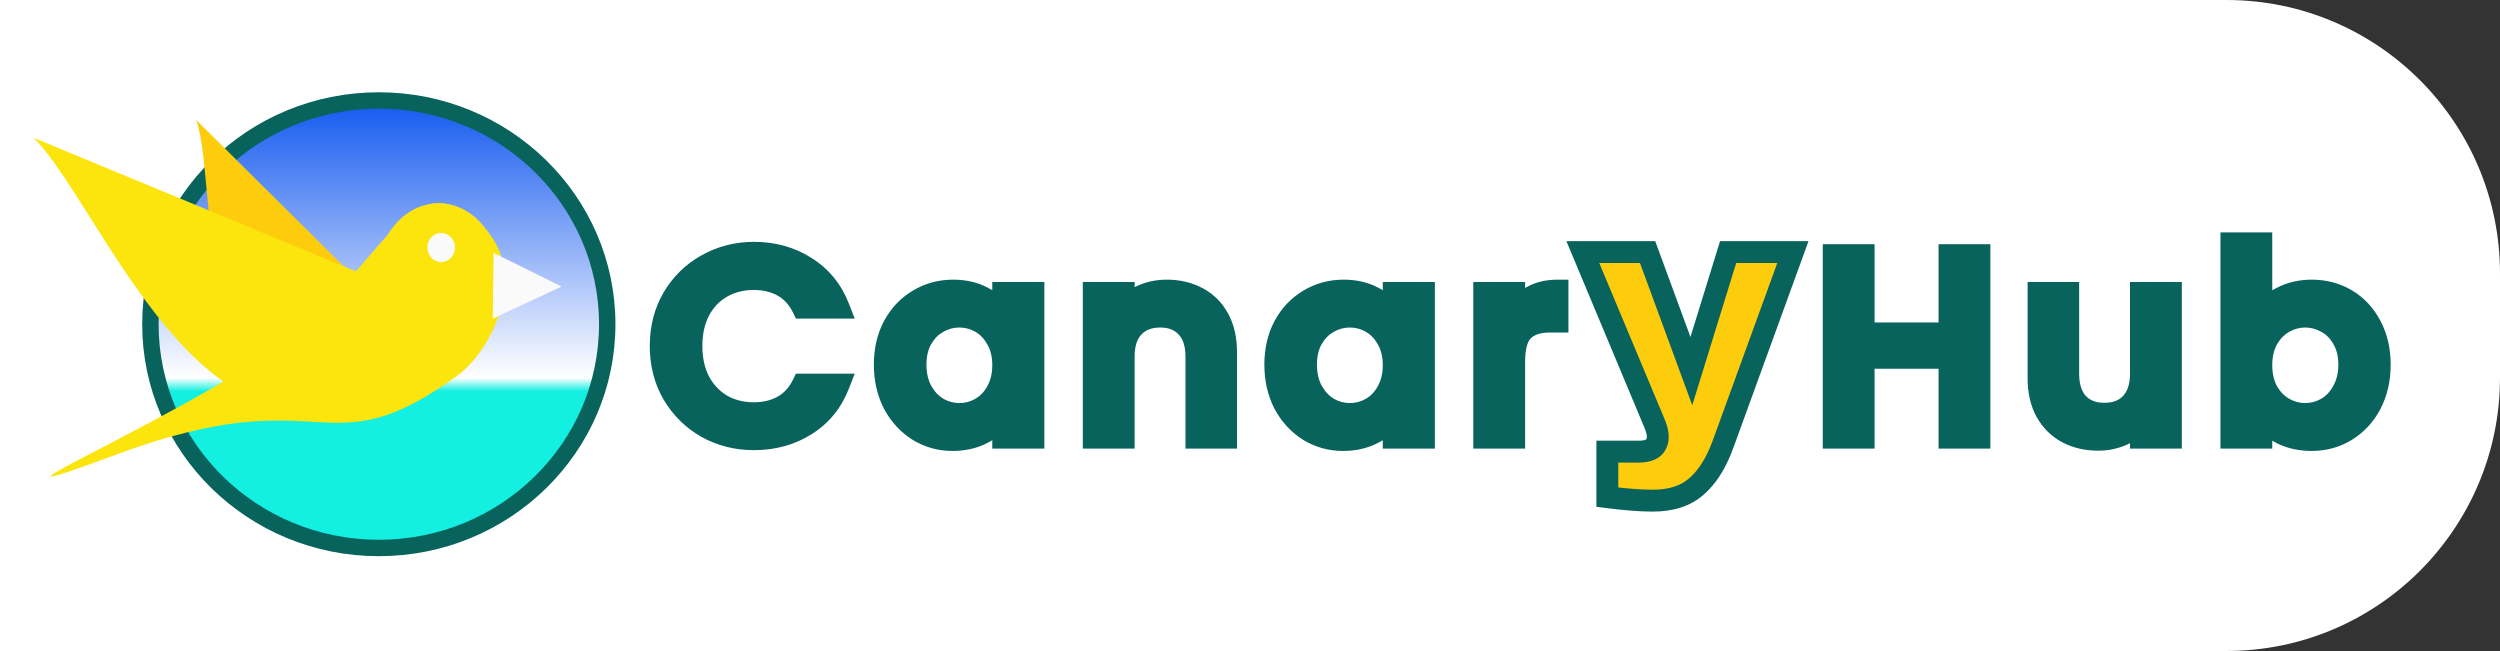 <svg width="457" height="119" viewBox="0 0 457 119" fill="none" xmlns="http://www.w3.org/2000/svg">
<rect x="0" y="0" width="457" height="119" fill="#333333" stroke="none"/>
<path d="M0 0H407C434.614 0 457 22.386 457 50V69C457 96.614 434.614 119 407 119H0V0Z" fill="white"/>
<mask id="path-2-outside-1_968_7169" maskUnits="userSpaceOnUse" x="118" y="42" width="320" height="52" fill="black">
<rect fill="white" x="118" y="42" width="320" height="52"/>
<path d="M120.776 63.248C120.776 59.984 121.528 57.056 123.032 54.464C124.568 51.872 126.632 49.856 129.224 48.416C131.848 46.944 134.712 46.208 137.816 46.208C141.368 46.208 144.52 47.088 147.272 48.848C150.056 50.576 152.072 53.04 153.32 56.24H146.744C145.88 54.48 144.68 53.168 143.144 52.304C141.608 51.44 139.832 51.008 137.816 51.008C135.608 51.008 133.64 51.504 131.912 52.496C130.184 53.488 128.824 54.912 127.832 56.768C126.872 58.624 126.392 60.784 126.392 63.248C126.392 65.712 126.872 67.872 127.832 69.728C128.824 71.584 130.184 73.024 131.912 74.048C133.64 75.04 135.608 75.536 137.816 75.536C139.832 75.536 141.608 75.104 143.144 74.24C144.68 73.376 145.88 72.064 146.744 70.304H153.32C152.072 73.504 150.056 75.968 147.272 77.696C144.52 79.424 141.368 80.288 137.816 80.288C134.68 80.288 131.816 79.568 129.224 78.128C126.632 76.656 124.568 74.624 123.032 72.032C121.528 69.44 120.776 66.512 120.776 63.248ZM161.741 66.656C161.741 64 162.285 61.648 163.373 59.6C164.493 57.552 165.997 55.968 167.885 54.848C169.805 53.696 171.917 53.12 174.221 53.12C176.301 53.12 178.109 53.536 179.645 54.368C181.213 55.168 182.461 56.176 183.389 57.392V53.552H188.909V80H183.389V76.064C182.461 77.312 181.197 78.352 179.597 79.184C177.997 80.016 176.173 80.432 174.125 80.432C171.853 80.432 169.773 79.856 167.885 78.704C165.997 77.52 164.493 75.888 163.373 73.808C162.285 71.696 161.741 69.312 161.741 66.656ZM183.389 66.752C183.389 64.928 183.005 63.344 182.237 62C181.501 60.656 180.525 59.632 179.309 58.928C178.093 58.224 176.781 57.872 175.373 57.872C173.965 57.872 172.653 58.224 171.437 58.928C170.221 59.6 169.229 60.608 168.461 61.952C167.725 63.264 167.357 64.832 167.357 66.656C167.357 68.48 167.725 70.08 168.461 71.456C169.229 72.832 170.221 73.888 171.437 74.624C172.685 75.328 173.997 75.68 175.373 75.68C176.781 75.68 178.093 75.328 179.309 74.624C180.525 73.92 181.501 72.896 182.237 71.552C183.005 70.176 183.389 68.576 183.389 66.752ZM213.28 53.12C215.36 53.12 217.216 53.552 218.848 54.416C220.512 55.28 221.808 56.56 222.736 58.256C223.664 59.952 224.128 62 224.128 64.4V80H218.704V65.216C218.704 62.848 218.112 61.04 216.928 59.792C215.744 58.512 214.128 57.872 212.08 57.872C210.032 57.872 208.4 58.512 207.184 59.792C206 61.04 205.408 62.848 205.408 65.216V80H199.936V53.552H205.408V56.576C206.304 55.488 207.44 54.64 208.816 54.032C210.224 53.424 211.712 53.12 213.28 53.12ZM233.124 66.656C233.124 64 233.668 61.648 234.756 59.6C235.876 57.552 237.38 55.968 239.268 54.848C241.188 53.696 243.3 53.12 245.604 53.12C247.684 53.12 249.492 53.536 251.028 54.368C252.596 55.168 253.844 56.176 254.772 57.392V53.552H260.292V80H254.772V76.064C253.844 77.312 252.58 78.352 250.98 79.184C249.38 80.016 247.556 80.432 245.508 80.432C243.236 80.432 241.156 79.856 239.268 78.704C237.38 77.52 235.876 75.888 234.756 73.808C233.668 71.696 233.124 69.312 233.124 66.656ZM254.772 66.752C254.772 64.928 254.388 63.344 253.62 62C252.884 60.656 251.908 59.632 250.692 58.928C249.476 58.224 248.164 57.872 246.756 57.872C245.348 57.872 244.036 58.224 242.82 58.928C241.604 59.6 240.612 60.608 239.844 61.952C239.108 63.264 238.74 64.832 238.74 66.656C238.74 68.48 239.108 70.08 239.844 71.456C240.612 72.832 241.604 73.888 242.82 74.624C244.068 75.328 245.38 75.68 246.756 75.68C248.164 75.68 249.476 75.328 250.692 74.624C251.908 73.92 252.884 72.896 253.62 71.552C254.388 70.176 254.772 68.576 254.772 66.752ZM276.791 57.392C277.591 56.048 278.647 55.008 279.959 54.272C281.303 53.504 282.887 53.12 284.711 53.12V58.784H283.319C281.175 58.784 279.543 59.328 278.423 60.416C277.335 61.504 276.791 63.392 276.791 66.08V80H271.319V53.552H276.791V57.392ZM361.841 46.64V80H356.369V65.408H340.673V80H335.201V46.64H340.673V60.944H356.369V46.64H361.841ZM396.837 53.552V80H391.365V76.88C390.501 77.968 389.365 78.832 387.957 79.472C386.581 80.08 385.109 80.384 383.541 80.384C381.461 80.384 379.589 79.952 377.925 79.088C376.293 78.224 374.997 76.944 374.037 75.248C373.109 73.552 372.645 71.504 372.645 69.104V53.552H378.069V68.288C378.069 70.656 378.661 72.48 379.845 73.76C381.029 75.008 382.645 75.632 384.693 75.632C386.741 75.632 388.357 75.008 389.541 73.76C390.757 72.48 391.365 70.656 391.365 68.288V53.552H396.837ZM413.369 57.488C414.297 56.208 415.561 55.168 417.161 54.368C418.793 53.536 420.601 53.12 422.585 53.12C424.921 53.12 427.033 53.68 428.921 54.8C430.809 55.92 432.297 57.52 433.385 59.6C434.473 61.648 435.017 64 435.017 66.656C435.017 69.312 434.473 71.696 433.385 73.808C432.297 75.888 430.793 77.52 428.873 78.704C426.985 79.856 424.889 80.432 422.585 80.432C420.537 80.432 418.713 80.032 417.113 79.232C415.545 78.432 414.297 77.408 413.369 76.16V80H407.897V44.48H413.369V57.488ZM429.449 66.656C429.449 64.832 429.065 63.264 428.297 61.952C427.561 60.608 426.569 59.6 425.321 58.928C424.105 58.224 422.793 57.872 421.385 57.872C420.009 57.872 418.697 58.224 417.449 58.928C416.233 59.632 415.241 60.656 414.473 62C413.737 63.344 413.369 64.928 413.369 66.752C413.369 68.576 413.737 70.176 414.473 71.552C415.241 72.896 416.233 73.92 417.449 74.624C418.697 75.328 420.009 75.68 421.385 75.68C422.793 75.68 424.105 75.328 425.321 74.624C426.569 73.888 427.561 72.832 428.297 71.456C429.065 70.08 429.449 68.48 429.449 66.656Z"/>
<path d="M302.141 91.52C299.88 91.52 297.107 91.307 293.821 90.88V82.56H299.581C301.203 82.56 302.248 82.112 302.717 81.216C303.229 80.32 303.144 79.061 302.461 77.44L289.341 46.08H301.181L309.181 67.84L315.901 46.08H327.741L314.941 81.28C313.704 84.651 312.104 87.189 310.141 88.896C308.179 90.645 305.512 91.52 302.141 91.52Z"/>
</mask>
<path d="M120.776 63.248C120.776 59.984 121.528 57.056 123.032 54.464C124.568 51.872 126.632 49.856 129.224 48.416C131.848 46.944 134.712 46.208 137.816 46.208C141.368 46.208 144.52 47.088 147.272 48.848C150.056 50.576 152.072 53.04 153.32 56.24H146.744C145.88 54.48 144.68 53.168 143.144 52.304C141.608 51.44 139.832 51.008 137.816 51.008C135.608 51.008 133.64 51.504 131.912 52.496C130.184 53.488 128.824 54.912 127.832 56.768C126.872 58.624 126.392 60.784 126.392 63.248C126.392 65.712 126.872 67.872 127.832 69.728C128.824 71.584 130.184 73.024 131.912 74.048C133.64 75.04 135.608 75.536 137.816 75.536C139.832 75.536 141.608 75.104 143.144 74.24C144.68 73.376 145.88 72.064 146.744 70.304H153.32C152.072 73.504 150.056 75.968 147.272 77.696C144.52 79.424 141.368 80.288 137.816 80.288C134.68 80.288 131.816 79.568 129.224 78.128C126.632 76.656 124.568 74.624 123.032 72.032C121.528 69.44 120.776 66.512 120.776 63.248ZM161.741 66.656C161.741 64 162.285 61.648 163.373 59.6C164.493 57.552 165.997 55.968 167.885 54.848C169.805 53.696 171.917 53.12 174.221 53.12C176.301 53.12 178.109 53.536 179.645 54.368C181.213 55.168 182.461 56.176 183.389 57.392V53.552H188.909V80H183.389V76.064C182.461 77.312 181.197 78.352 179.597 79.184C177.997 80.016 176.173 80.432 174.125 80.432C171.853 80.432 169.773 79.856 167.885 78.704C165.997 77.52 164.493 75.888 163.373 73.808C162.285 71.696 161.741 69.312 161.741 66.656ZM183.389 66.752C183.389 64.928 183.005 63.344 182.237 62C181.501 60.656 180.525 59.632 179.309 58.928C178.093 58.224 176.781 57.872 175.373 57.872C173.965 57.872 172.653 58.224 171.437 58.928C170.221 59.6 169.229 60.608 168.461 61.952C167.725 63.264 167.357 64.832 167.357 66.656C167.357 68.48 167.725 70.08 168.461 71.456C169.229 72.832 170.221 73.888 171.437 74.624C172.685 75.328 173.997 75.68 175.373 75.68C176.781 75.68 178.093 75.328 179.309 74.624C180.525 73.92 181.501 72.896 182.237 71.552C183.005 70.176 183.389 68.576 183.389 66.752ZM213.28 53.12C215.36 53.12 217.216 53.552 218.848 54.416C220.512 55.28 221.808 56.56 222.736 58.256C223.664 59.952 224.128 62 224.128 64.4V80H218.704V65.216C218.704 62.848 218.112 61.04 216.928 59.792C215.744 58.512 214.128 57.872 212.08 57.872C210.032 57.872 208.4 58.512 207.184 59.792C206 61.04 205.408 62.848 205.408 65.216V80H199.936V53.552H205.408V56.576C206.304 55.488 207.44 54.64 208.816 54.032C210.224 53.424 211.712 53.12 213.28 53.12ZM233.124 66.656C233.124 64 233.668 61.648 234.756 59.6C235.876 57.552 237.38 55.968 239.268 54.848C241.188 53.696 243.3 53.12 245.604 53.12C247.684 53.12 249.492 53.536 251.028 54.368C252.596 55.168 253.844 56.176 254.772 57.392V53.552H260.292V80H254.772V76.064C253.844 77.312 252.58 78.352 250.98 79.184C249.38 80.016 247.556 80.432 245.508 80.432C243.236 80.432 241.156 79.856 239.268 78.704C237.38 77.52 235.876 75.888 234.756 73.808C233.668 71.696 233.124 69.312 233.124 66.656ZM254.772 66.752C254.772 64.928 254.388 63.344 253.62 62C252.884 60.656 251.908 59.632 250.692 58.928C249.476 58.224 248.164 57.872 246.756 57.872C245.348 57.872 244.036 58.224 242.82 58.928C241.604 59.6 240.612 60.608 239.844 61.952C239.108 63.264 238.74 64.832 238.74 66.656C238.74 68.48 239.108 70.08 239.844 71.456C240.612 72.832 241.604 73.888 242.82 74.624C244.068 75.328 245.38 75.68 246.756 75.68C248.164 75.68 249.476 75.328 250.692 74.624C251.908 73.92 252.884 72.896 253.62 71.552C254.388 70.176 254.772 68.576 254.772 66.752ZM276.791 57.392C277.591 56.048 278.647 55.008 279.959 54.272C281.303 53.504 282.887 53.12 284.711 53.12V58.784H283.319C281.175 58.784 279.543 59.328 278.423 60.416C277.335 61.504 276.791 63.392 276.791 66.08V80H271.319V53.552H276.791V57.392ZM361.841 46.64V80H356.369V65.408H340.673V80H335.201V46.64H340.673V60.944H356.369V46.64H361.841ZM396.837 53.552V80H391.365V76.88C390.501 77.968 389.365 78.832 387.957 79.472C386.581 80.08 385.109 80.384 383.541 80.384C381.461 80.384 379.589 79.952 377.925 79.088C376.293 78.224 374.997 76.944 374.037 75.248C373.109 73.552 372.645 71.504 372.645 69.104V53.552H378.069V68.288C378.069 70.656 378.661 72.48 379.845 73.76C381.029 75.008 382.645 75.632 384.693 75.632C386.741 75.632 388.357 75.008 389.541 73.76C390.757 72.48 391.365 70.656 391.365 68.288V53.552H396.837ZM413.369 57.488C414.297 56.208 415.561 55.168 417.161 54.368C418.793 53.536 420.601 53.12 422.585 53.12C424.921 53.12 427.033 53.68 428.921 54.8C430.809 55.92 432.297 57.52 433.385 59.6C434.473 61.648 435.017 64 435.017 66.656C435.017 69.312 434.473 71.696 433.385 73.808C432.297 75.888 430.793 77.52 428.873 78.704C426.985 79.856 424.889 80.432 422.585 80.432C420.537 80.432 418.713 80.032 417.113 79.232C415.545 78.432 414.297 77.408 413.369 76.16V80H407.897V44.48H413.369V57.488ZM429.449 66.656C429.449 64.832 429.065 63.264 428.297 61.952C427.561 60.608 426.569 59.6 425.321 58.928C424.105 58.224 422.793 57.872 421.385 57.872C420.009 57.872 418.697 58.224 417.449 58.928C416.233 59.632 415.241 60.656 414.473 62C413.737 63.344 413.369 64.928 413.369 66.752C413.369 68.576 413.737 70.176 414.473 71.552C415.241 72.896 416.233 73.92 417.449 74.624C418.697 75.328 420.009 75.68 421.385 75.68C422.793 75.68 424.105 75.328 425.321 74.624C426.569 73.888 427.561 72.832 428.297 71.456C429.065 70.08 429.449 68.48 429.449 66.656Z" fill="#09635D"/>
<path d="M302.141 91.52C299.88 91.52 297.107 91.307 293.821 90.88V82.56H299.581C301.203 82.56 302.248 82.112 302.717 81.216C303.229 80.32 303.144 79.061 302.461 77.44L289.341 46.08H301.181L309.181 67.84L315.901 46.08H327.741L314.941 81.28C313.704 84.651 312.104 87.189 310.141 88.896C308.179 90.645 305.512 91.52 302.141 91.52Z" fill="#FCCC0D"/>
<path d="M123.032 54.464L121.311 53.444L121.307 53.452L121.302 53.46L123.032 54.464ZM129.224 48.416L130.195 50.164L130.203 50.16L129.224 48.416ZM147.272 48.848L146.194 50.533L146.206 50.54L146.217 50.547L147.272 48.848ZM153.32 56.24V58.24H156.247L155.183 55.513L153.32 56.24ZM146.744 56.24L144.949 57.121L145.498 58.24H146.744V56.24ZM143.144 52.304L144.125 50.561L143.144 52.304ZM131.912 52.496L132.908 54.23H132.908L131.912 52.496ZM127.832 56.768L126.068 55.825L126.062 55.837L126.056 55.849L127.832 56.768ZM127.832 69.728L126.056 70.647L126.062 70.659L126.068 70.671L127.832 69.728ZM131.912 74.048L130.892 75.769L130.904 75.776L130.916 75.782L131.912 74.048ZM143.144 74.24L144.125 75.983L143.144 74.24ZM146.744 70.304V68.304H145.498L144.949 69.423L146.744 70.304ZM153.32 70.304L155.183 71.031L156.247 68.304H153.32V70.304ZM147.272 77.696L146.217 75.997L146.208 76.002L147.272 77.696ZM129.224 78.128L128.236 79.867L128.245 79.872L128.253 79.876L129.224 78.128ZM123.032 72.032L121.302 73.036L121.307 73.044L121.311 73.052L123.032 72.032ZM122.776 63.248C122.776 60.304 123.45 57.728 124.762 55.468L121.302 53.46C119.606 56.384 118.776 59.664 118.776 63.248H122.776ZM124.753 55.484C126.111 53.191 127.918 51.429 130.195 50.164L128.253 46.668C125.346 48.283 123.025 50.553 121.311 53.444L124.753 55.484ZM130.203 50.16C132.518 48.861 135.043 48.208 137.816 48.208V44.208C134.381 44.208 131.178 45.027 128.245 46.672L130.203 50.16ZM137.816 48.208C141.021 48.208 143.792 48.997 146.194 50.533L148.35 47.163C145.248 45.179 141.715 44.208 137.816 44.208V48.208ZM146.217 50.547C148.615 52.036 150.358 54.149 151.457 56.967L155.183 55.513C153.786 51.931 151.497 49.116 148.327 47.149L146.217 50.547ZM153.32 54.24H146.744V58.24H153.32V54.24ZM148.539 55.359C147.518 53.278 146.052 51.645 144.125 50.561L142.163 54.047C143.308 54.691 144.242 55.682 144.949 57.121L148.539 55.359ZM144.125 50.561C142.248 49.505 140.125 49.008 137.816 49.008V53.008C139.539 53.008 140.968 53.374 142.163 54.047L144.125 50.561ZM137.816 49.008C135.297 49.008 132.979 49.577 130.916 50.761L132.908 54.23C134.301 53.431 135.919 53.008 137.816 53.008V49.008ZM130.916 50.761C128.844 51.951 127.226 53.658 126.068 55.825L129.596 57.711C130.422 56.166 131.524 55.025 132.908 54.23L130.916 50.761ZM126.056 55.849C124.924 58.036 124.392 60.521 124.392 63.248H128.392C128.392 61.047 128.82 59.212 129.608 57.687L126.056 55.849ZM124.392 63.248C124.392 65.975 124.924 68.46 126.056 70.647L129.608 68.809C128.82 67.284 128.392 65.449 128.392 63.248H124.392ZM126.068 70.671C127.224 72.833 128.835 74.549 130.892 75.769L132.932 72.327C131.533 71.499 130.424 70.335 129.596 68.785L126.068 70.671ZM130.916 75.782C132.979 76.967 135.297 77.536 137.816 77.536V73.536C135.919 73.536 134.301 73.113 132.908 72.314L130.916 75.782ZM137.816 77.536C140.125 77.536 142.248 77.038 144.125 75.983L142.163 72.497C140.968 73.169 139.539 73.536 137.816 73.536V77.536ZM144.125 75.983C146.052 74.899 147.518 73.266 148.539 71.185L144.949 69.423C144.242 70.862 143.308 71.853 142.163 72.497L144.125 75.983ZM146.744 72.304H153.32V68.304H146.744V72.304ZM151.457 69.577C150.358 72.395 148.615 74.508 146.217 75.997L148.327 79.395C151.497 77.428 153.786 74.613 155.183 71.031L151.457 69.577ZM146.208 76.002C143.805 77.512 141.028 78.288 137.816 78.288V82.288C141.708 82.288 145.235 81.336 148.336 79.39L146.208 76.002ZM137.816 78.288C135 78.288 132.473 77.645 130.195 76.38L128.253 79.876C131.159 81.491 134.36 82.288 137.816 82.288V78.288ZM130.212 76.389C127.926 75.091 126.113 73.308 124.753 71.012L121.311 73.052C123.023 75.94 125.338 78.221 128.236 79.867L130.212 76.389ZM124.762 71.028C123.45 68.768 122.776 66.192 122.776 63.248H118.776C118.776 66.832 119.606 70.112 121.302 73.036L124.762 71.028ZM163.373 59.6L161.618 58.64L161.612 58.651L161.607 58.662L163.373 59.6ZM167.885 54.848L168.905 56.568L168.914 56.563L167.885 54.848ZM179.645 54.368L178.692 56.127L178.714 56.138L178.736 56.15L179.645 54.368ZM183.389 57.392L181.799 58.605L185.389 63.309V57.392H183.389ZM183.389 53.552V51.552H181.389V53.552H183.389ZM188.909 53.552H190.909V51.552H188.909V53.552ZM188.909 80V82H190.909V80H188.909ZM183.389 80H181.389V82H183.389V80ZM183.389 76.064H185.389V70.023L181.784 74.871L183.389 76.064ZM179.597 79.184L178.674 77.41L179.597 79.184ZM167.885 78.704L166.822 80.398L166.833 80.405L166.843 80.411L167.885 78.704ZM163.373 73.808L161.595 74.724L161.603 74.74L161.612 74.756L163.373 73.808ZM182.237 62L180.483 62.961L180.492 62.977L180.501 62.992L182.237 62ZM179.309 58.928L178.307 60.659L179.309 58.928ZM171.437 58.928L172.404 60.678L172.422 60.669L172.439 60.659L171.437 58.928ZM168.461 61.952L166.725 60.96L166.721 60.967L166.717 60.974L168.461 61.952ZM168.461 71.456L166.697 72.399L166.706 72.415L166.715 72.431L168.461 71.456ZM171.437 74.624L170.401 76.335L170.428 76.351L170.454 76.366L171.437 74.624ZM179.309 74.624L180.311 76.355L179.309 74.624ZM182.237 71.552L180.491 70.577L180.487 70.584L180.483 70.591L182.237 71.552ZM163.741 66.656C163.741 64.279 164.226 62.258 165.139 60.538L161.607 58.662C160.344 61.038 159.741 63.721 159.741 66.656H163.741ZM165.128 60.56C166.087 58.806 167.346 57.493 168.905 56.568L166.865 53.128C164.648 54.443 162.899 56.298 161.618 58.64L165.128 60.56ZM168.914 56.563C170.514 55.603 172.268 55.12 174.221 55.12V51.12C171.566 51.12 169.096 51.789 166.856 53.133L168.914 56.563ZM174.221 55.12C176.032 55.12 177.5 55.481 178.692 56.127L180.598 52.609C178.718 51.591 176.57 51.12 174.221 51.12V55.12ZM178.736 56.15C180.078 56.834 181.078 57.661 181.799 58.605L184.979 56.179C183.844 54.691 182.348 53.502 180.554 52.587L178.736 56.15ZM185.389 57.392V53.552H181.389V57.392H185.389ZM183.389 55.552H188.909V51.552H183.389V55.552ZM186.909 53.552V80H190.909V53.552H186.909ZM188.909 78H183.389V82H188.909V78ZM185.389 80V76.064H181.389V80H185.389ZM181.784 74.871C181.063 75.84 180.049 76.695 178.674 77.41L180.52 80.958C182.345 80.009 183.859 78.784 184.994 77.257L181.784 74.871ZM178.674 77.41C177.396 78.074 175.896 78.432 174.125 78.432V82.432C176.45 82.432 178.598 81.958 180.52 80.958L178.674 77.41ZM174.125 78.432C172.21 78.432 170.492 77.952 168.927 76.997L166.843 80.411C169.054 81.76 171.496 82.432 174.125 82.432V78.432ZM168.948 77.01C167.371 76.021 166.1 74.654 165.134 72.86L161.612 74.756C162.886 77.122 164.623 79.019 166.822 80.398L168.948 77.01ZM165.151 72.892C164.225 71.095 163.741 69.031 163.741 66.656H159.741C159.741 69.593 160.345 72.297 161.595 74.724L165.151 72.892ZM185.389 66.752C185.389 64.642 184.943 62.704 183.973 61.008L180.501 62.992C181.067 63.984 181.389 65.214 181.389 66.752H185.389ZM183.991 61.039C183.096 59.405 181.872 58.101 180.311 57.197L178.307 60.659C179.178 61.163 179.906 61.907 180.483 62.961L183.991 61.039ZM180.311 57.197C178.79 56.316 177.132 55.872 175.373 55.872V59.872C176.43 59.872 177.396 60.132 178.307 60.659L180.311 57.197ZM175.373 55.872C173.614 55.872 171.956 56.316 170.435 57.197L172.439 60.659C173.35 60.132 174.316 59.872 175.373 59.872V55.872ZM170.47 57.178C168.897 58.047 167.653 59.335 166.725 60.96L170.197 62.944C170.805 61.881 171.545 61.153 172.404 60.678L170.47 57.178ZM166.717 60.974C165.781 62.642 165.357 64.562 165.357 66.656H169.357C169.357 65.102 169.669 63.886 170.205 62.931L166.717 60.974ZM165.357 66.656C165.357 68.753 165.782 70.688 166.697 72.399L170.225 70.513C169.668 69.472 169.357 68.207 169.357 66.656H165.357ZM166.715 72.431C167.633 74.076 168.857 75.4 170.401 76.335L172.473 72.913C171.585 72.376 170.825 71.588 170.207 70.481L166.715 72.431ZM170.454 76.366C171.989 77.232 173.638 77.68 175.373 77.68V73.68C174.356 73.68 173.381 73.424 172.42 72.882L170.454 76.366ZM175.373 77.68C177.132 77.68 178.79 77.236 180.311 76.355L178.307 72.893C177.396 73.421 176.43 73.68 175.373 73.68V77.68ZM180.311 76.355C181.872 75.451 183.096 74.147 183.991 72.513L180.483 70.591C179.906 71.645 179.178 72.389 178.307 72.893L180.311 76.355ZM183.983 72.527C184.942 70.809 185.389 68.863 185.389 66.752H181.389C181.389 68.289 181.068 69.543 180.491 70.577L183.983 72.527ZM218.848 54.416L217.912 56.184L217.92 56.187L217.927 56.191L218.848 54.416ZM222.736 58.256L220.982 59.216L222.736 58.256ZM224.128 80V82H226.128V80H224.128ZM218.704 80H216.704V82H218.704V80ZM216.928 59.792L215.46 61.15L215.469 61.159L215.477 61.169L216.928 59.792ZM207.184 59.792L205.734 58.414L205.733 58.416L207.184 59.792ZM205.408 80V82H207.408V80H205.408ZM199.936 80H197.936V82H199.936V80ZM199.936 53.552V51.552H197.936V53.552H199.936ZM205.408 53.552H207.408V51.552H205.408V53.552ZM205.408 56.576H203.408V62.151L206.952 57.847L205.408 56.576ZM208.816 54.032L208.023 52.196L208.016 52.199L208.008 52.203L208.816 54.032ZM213.28 55.12C215.076 55.12 216.604 55.491 217.912 56.184L219.784 52.648C217.829 51.613 215.645 51.12 213.28 51.12V55.12ZM217.927 56.191C219.227 56.866 220.238 57.857 220.982 59.216L224.491 57.296C223.378 55.263 221.798 53.694 219.77 52.641L217.927 56.191ZM220.982 59.216C221.714 60.555 222.128 62.256 222.128 64.4H226.128C226.128 61.744 225.614 59.349 224.491 57.296L220.982 59.216ZM222.128 64.4V80H226.128V64.4H222.128ZM224.128 78H218.704V82H224.128V78ZM220.704 80V65.216H216.704V80H220.704ZM220.704 65.216C220.704 62.531 220.03 60.156 218.379 58.416L215.477 61.169C216.194 61.924 216.704 63.165 216.704 65.216H220.704ZM218.396 58.434C216.767 56.673 214.58 55.872 212.08 55.872V59.872C213.677 59.872 214.721 60.351 215.46 61.15L218.396 58.434ZM212.08 55.872C209.58 55.872 207.389 56.673 205.734 58.414L208.634 61.169C209.411 60.351 210.485 59.872 212.08 59.872V55.872ZM205.733 58.416C204.082 60.156 203.408 62.531 203.408 65.216H207.408C207.408 63.165 207.918 61.924 208.635 61.169L205.733 58.416ZM203.408 65.216V80H207.408V65.216H203.408ZM205.408 78H199.936V82H205.408V78ZM201.936 80V53.552H197.936V80H201.936ZM199.936 55.552H205.408V51.552H199.936V55.552ZM203.408 53.552V56.576H207.408V53.552H203.408ZM206.952 57.847C207.637 57.016 208.514 56.352 209.625 55.861L208.008 52.203C206.366 52.928 204.972 53.96 203.864 55.305L206.952 57.847ZM209.609 55.868C210.761 55.371 211.979 55.12 213.28 55.12V51.12C211.446 51.12 209.687 51.477 208.023 52.196L209.609 55.868ZM234.756 59.6L233.001 58.64L232.996 58.651L232.99 58.662L234.756 59.6ZM239.268 54.848L240.289 56.568L240.297 56.563L239.268 54.848ZM251.028 54.368L250.076 56.127L250.097 56.138L250.119 56.15L251.028 54.368ZM254.772 57.392L253.182 58.605L256.772 63.309V57.392H254.772ZM254.772 53.552V51.552H252.772V53.552H254.772ZM260.292 53.552H262.292V51.552H260.292V53.552ZM260.292 80V82H262.292V80H260.292ZM254.772 80H252.772V82H254.772V80ZM254.772 76.064H256.772V70.023L253.167 74.871L254.772 76.064ZM250.98 79.184L250.057 77.41L250.98 79.184ZM239.268 78.704L238.206 80.398L238.216 80.405L238.226 80.411L239.268 78.704ZM234.756 73.808L232.978 74.724L232.987 74.74L232.995 74.756L234.756 73.808ZM253.62 62L251.866 62.961L251.875 62.977L251.884 62.992L253.62 62ZM250.692 58.928L249.69 60.659L250.692 58.928ZM242.82 58.928L243.787 60.678L243.805 60.669L243.822 60.659L242.82 58.928ZM239.844 61.952L238.108 60.96L238.104 60.967L238.1 60.974L239.844 61.952ZM239.844 71.456L238.081 72.399L238.089 72.415L238.098 72.431L239.844 71.456ZM242.82 74.624L241.785 76.335L241.811 76.351L241.837 76.366L242.82 74.624ZM250.692 74.624L251.694 76.355L250.692 74.624ZM253.62 71.552L251.874 70.577L251.87 70.584L251.866 70.591L253.62 71.552ZM235.124 66.656C235.124 64.279 235.609 62.258 236.522 60.538L232.99 58.662C231.727 61.038 231.124 63.721 231.124 66.656H235.124ZM236.511 60.56C237.47 58.806 238.729 57.493 240.289 56.568L238.248 53.128C236.031 54.443 234.282 56.298 233.001 58.64L236.511 60.56ZM240.297 56.563C241.897 55.603 243.652 55.12 245.604 55.12V51.12C242.949 51.12 240.479 51.789 238.239 53.133L240.297 56.563ZM245.604 55.12C247.415 55.12 248.883 55.481 250.076 56.127L251.981 52.609C250.101 51.591 247.953 51.12 245.604 51.12V55.12ZM250.119 56.15C251.461 56.834 252.461 57.661 253.182 58.605L256.362 56.179C255.227 54.691 253.732 53.502 251.937 52.587L250.119 56.15ZM256.772 57.392V53.552H252.772V57.392H256.772ZM254.772 55.552H260.292V51.552H254.772V55.552ZM258.292 53.552V80H262.292V53.552H258.292ZM260.292 78H254.772V82H260.292V78ZM256.772 80V76.064H252.772V80H256.772ZM253.167 74.871C252.446 75.84 251.432 76.695 250.057 77.41L251.903 80.958C253.729 80.009 255.242 78.784 256.377 77.257L253.167 74.871ZM250.057 77.41C248.779 78.074 247.279 78.432 245.508 78.432V82.432C247.833 82.432 249.981 81.958 251.903 80.958L250.057 77.41ZM245.508 78.432C243.593 78.432 241.875 77.952 240.31 76.997L238.226 80.411C240.437 81.76 242.879 82.432 245.508 82.432V78.432ZM240.331 77.01C238.754 76.021 237.483 74.654 236.517 72.86L232.995 74.756C234.269 77.122 236.006 79.019 238.206 80.398L240.331 77.01ZM236.534 72.892C235.608 71.095 235.124 69.031 235.124 66.656H231.124C231.124 69.593 231.728 72.297 232.978 74.724L236.534 72.892ZM256.772 66.752C256.772 64.642 256.326 62.704 255.357 61.008L251.884 62.992C252.45 63.984 252.772 65.214 252.772 66.752H256.772ZM255.374 61.039C254.479 59.405 253.255 58.101 251.694 57.197L249.69 60.659C250.561 61.163 251.289 61.907 251.866 62.961L255.374 61.039ZM251.694 57.197C250.173 56.316 248.515 55.872 246.756 55.872V59.872C247.813 59.872 248.779 60.132 249.69 60.659L251.694 57.197ZM246.756 55.872C244.997 55.872 243.339 56.316 241.818 57.197L243.822 60.659C244.733 60.132 245.699 59.872 246.756 59.872V55.872ZM241.853 57.178C240.28 58.047 239.036 59.335 238.108 60.96L241.581 62.944C242.188 61.881 242.928 61.153 243.787 60.678L241.853 57.178ZM238.1 60.974C237.164 62.642 236.74 64.562 236.74 66.656H240.74C240.74 65.102 241.052 63.886 241.588 62.931L238.1 60.974ZM236.74 66.656C236.74 68.753 237.165 70.688 238.081 72.399L241.608 70.513C241.051 69.472 240.74 68.207 240.74 66.656H236.74ZM238.098 72.431C239.016 74.076 240.24 75.4 241.785 76.335L243.856 72.913C242.968 72.376 242.208 71.588 241.591 70.481L238.098 72.431ZM241.837 76.366C243.372 77.232 245.021 77.68 246.756 77.68V73.68C245.739 73.68 244.764 73.424 243.803 72.882L241.837 76.366ZM246.756 77.68C248.515 77.68 250.173 77.236 251.694 76.355L249.69 72.893C248.779 73.421 247.813 73.68 246.756 73.68V77.68ZM251.694 76.355C253.255 75.451 254.479 74.147 255.374 72.513L251.866 70.591C251.289 71.645 250.561 72.389 249.69 72.893L251.694 76.355ZM255.367 72.527C256.325 70.809 256.772 68.863 256.772 66.752H252.772C252.772 68.289 252.451 69.543 251.874 70.577L255.367 72.527ZM276.791 57.392H274.791V64.662L278.51 58.415L276.791 57.392ZM279.959 54.272L280.938 56.016L280.945 56.012L280.952 56.008L279.959 54.272ZM284.711 53.12H286.711V51.12H284.711V53.12ZM284.711 58.784V60.784H286.711V58.784H284.711ZM278.423 60.416L277.03 58.981L277.019 58.992L277.009 59.002L278.423 60.416ZM276.791 80V82H278.791V80H276.791ZM271.319 80H269.319V82H271.319V80ZM271.319 53.552V51.552H269.319V53.552H271.319ZM276.791 53.552H278.791V51.552H276.791V53.552ZM278.51 58.415C279.138 57.36 279.944 56.574 280.938 56.016L278.981 52.528C277.351 53.442 276.045 54.736 275.073 56.369L278.51 58.415ZM280.952 56.008C281.944 55.442 283.173 55.12 284.711 55.12V51.12C282.602 51.12 280.663 51.566 278.967 52.535L280.952 56.008ZM282.711 53.12V58.784H286.711V53.12H282.711ZM284.711 56.784H283.319V60.784H284.711V56.784ZM283.319 56.784C280.853 56.784 278.644 57.413 277.03 58.981L279.817 61.851C280.443 61.243 281.498 60.784 283.319 60.784V56.784ZM277.009 59.002C275.349 60.662 274.791 63.228 274.791 66.08H278.791C278.791 63.556 279.322 62.346 279.838 61.83L277.009 59.002ZM274.791 66.08V80H278.791V66.08H274.791ZM276.791 78H271.319V82H276.791V78ZM273.319 80V53.552H269.319V80H273.319ZM271.319 55.552H276.791V51.552H271.319V55.552ZM274.791 53.552V57.392H278.791V53.552H274.791ZM293.821 90.88H291.821V92.637L293.564 92.863L293.821 90.88ZM293.821 82.56V80.56H291.821V82.56H293.821ZM302.717 81.216L300.981 80.224L300.963 80.255L300.946 80.288L302.717 81.216ZM302.461 77.44L300.616 78.212L300.618 78.216L302.461 77.44ZM289.341 46.08V44.08H286.337L287.496 46.852L289.341 46.08ZM301.181 46.08L303.058 45.39L302.577 44.08H301.181V46.08ZM309.181 67.84L307.304 68.53L309.346 74.084L311.092 68.43L309.181 67.84ZM315.901 46.08V44.08H314.426L313.99 45.49L315.901 46.08ZM327.741 46.08L329.621 46.764L330.597 44.08H327.741V46.08ZM314.941 81.28L316.819 81.969L316.821 81.963L314.941 81.28ZM310.141 88.896L308.829 87.387L308.82 87.395L308.811 87.403L310.141 88.896ZM302.141 89.52C299.996 89.52 297.314 89.317 294.079 88.897L293.564 92.863C296.899 93.296 299.764 93.52 302.141 93.52V89.52ZM295.821 90.88V82.56H291.821V90.88H295.821ZM293.821 84.56H299.581V80.56H293.821V84.56ZM299.581 84.56C301.464 84.56 303.497 84.038 304.489 82.144L300.946 80.288C300.941 80.297 300.938 80.301 300.93 80.308C300.919 80.317 300.882 80.348 300.793 80.386C300.602 80.468 300.228 80.56 299.581 80.56V84.56ZM304.454 82.208C305.439 80.485 305.062 78.464 304.305 76.664L300.618 78.216C301.225 79.659 301.02 80.155 300.981 80.224L304.454 82.208ZM304.306 76.668L291.186 45.308L287.496 46.852L300.616 78.212L304.306 76.668ZM289.341 48.08H301.181V44.08H289.341V48.08ZM299.304 46.77L307.304 68.53L311.058 67.15L303.058 45.39L299.304 46.77ZM311.092 68.43L317.812 46.67L313.99 45.49L307.27 67.25L311.092 68.43ZM315.901 48.08H327.741V44.08H315.901V48.08ZM325.862 45.397L313.062 80.597L316.821 81.963L329.621 46.764L325.862 45.397ZM313.064 80.591C311.901 83.759 310.459 85.97 308.829 87.387L311.454 90.405C313.749 88.409 315.507 85.542 316.819 81.969L313.064 80.591ZM308.811 87.403C307.308 88.742 305.164 89.52 302.141 89.52V93.52C305.86 93.52 309.049 92.549 311.472 90.389L308.811 87.403ZM361.841 46.64H363.841V44.64H361.841V46.64ZM361.841 80V82H363.841V80H361.841ZM356.369 80H354.369V82H356.369V80ZM356.369 65.408H358.369V63.408H356.369V65.408ZM340.673 65.408V63.408H338.673V65.408H340.673ZM340.673 80V82H342.673V80H340.673ZM335.201 80H333.201V82H335.201V80ZM335.201 46.64V44.64H333.201V46.64H335.201ZM340.673 46.64H342.673V44.64H340.673V46.64ZM340.673 60.944H338.673V62.944H340.673V60.944ZM356.369 60.944V62.944H358.369V60.944H356.369ZM356.369 46.64V44.64H354.369V46.64H356.369ZM359.841 46.64V80H363.841V46.64H359.841ZM361.841 78H356.369V82H361.841V78ZM358.369 80V65.408H354.369V80H358.369ZM356.369 63.408H340.673V67.408H356.369V63.408ZM338.673 65.408V80H342.673V65.408H338.673ZM340.673 78H335.201V82H340.673V78ZM337.201 80V46.64H333.201V80H337.201ZM335.201 48.64H340.673V44.64H335.201V48.64ZM338.673 46.64V60.944H342.673V46.64H338.673ZM340.673 62.944H356.369V58.944H340.673V62.944ZM358.369 60.944V46.64H354.369V60.944H358.369ZM356.369 48.64H361.841V44.64H356.369V48.64ZM396.837 53.552H398.837V51.552H396.837V53.552ZM396.837 80V82H398.837V80H396.837ZM391.365 80H389.365V82H391.365V80ZM391.365 76.88H393.365V71.145L389.799 75.636L391.365 76.88ZM387.957 79.472L388.765 81.301L388.775 81.297L388.785 81.293L387.957 79.472ZM377.925 79.088L376.989 80.856L376.996 80.859L377.003 80.863L377.925 79.088ZM374.037 75.248L372.282 76.208L372.289 76.221L372.296 76.233L374.037 75.248ZM372.645 53.552V51.552H370.645V53.552H372.645ZM378.069 53.552H380.069V51.552H378.069V53.552ZM379.845 73.76L378.377 75.118L378.385 75.127L378.394 75.136L379.845 73.76ZM389.541 73.76L388.091 72.382L388.09 72.383L389.541 73.76ZM391.365 53.552V51.552H389.365V53.552H391.365ZM394.837 53.552V80H398.837V53.552H394.837ZM396.837 78H391.365V82H396.837V78ZM393.365 80V76.88H389.365V80H393.365ZM389.799 75.636C389.153 76.449 388.282 77.127 387.129 77.651L388.785 81.293C390.448 80.537 391.849 79.487 392.931 78.124L389.799 75.636ZM387.149 77.643C386.038 78.133 384.843 78.384 383.541 78.384V82.384C385.375 82.384 387.124 82.027 388.765 81.301L387.149 77.643ZM383.541 78.384C381.746 78.384 380.196 78.014 378.847 77.313L377.003 80.863C378.982 81.89 381.176 82.384 383.541 82.384V78.384ZM378.861 77.32C377.585 76.645 376.56 75.646 375.778 74.263L372.296 76.233C373.434 78.242 375.001 79.803 376.989 80.856L378.861 77.32ZM375.792 74.288C375.059 72.949 374.645 71.248 374.645 69.104H370.645C370.645 71.76 371.159 74.155 372.282 76.208L375.792 74.288ZM374.645 69.104V53.552H370.645V69.104H374.645ZM372.645 55.552H378.069V51.552H372.645V55.552ZM376.069 53.552V68.288H380.069V53.552H376.069ZM376.069 68.288C376.069 70.977 376.744 73.353 378.377 75.118L381.313 72.402C380.578 71.607 380.069 70.335 380.069 68.288H376.069ZM378.394 75.136C380.027 76.858 382.209 77.632 384.693 77.632V73.632C383.081 73.632 382.031 73.158 381.296 72.383L378.394 75.136ZM384.693 77.632C387.177 77.632 389.359 76.858 390.992 75.136L388.09 72.383C387.355 73.158 386.305 73.632 384.693 73.632V77.632ZM390.991 75.138C392.667 73.374 393.365 70.99 393.365 68.288H389.365C389.365 70.322 388.847 71.586 388.091 72.382L390.991 75.138ZM393.365 68.288V53.552H389.365V68.288H393.365ZM391.365 55.552H396.837V51.552H391.365V55.552ZM413.369 57.488H411.369V63.654L414.988 58.662L413.369 57.488ZM417.161 54.368L418.055 56.157L418.062 56.153L418.069 56.15L417.161 54.368ZM428.921 54.8L429.941 53.08L428.921 54.8ZM433.385 59.6L431.613 60.527L431.619 60.538L433.385 59.6ZM433.385 73.808L435.157 74.735L435.163 74.724L433.385 73.808ZM428.873 78.704L429.915 80.411L429.923 80.406L428.873 78.704ZM417.113 79.232L416.204 81.013L416.211 81.017L416.218 81.021L417.113 79.232ZM413.369 76.16L414.974 74.967L411.369 70.119V76.16H413.369ZM413.369 80V82H415.369V80H413.369ZM407.897 80H405.897V82H407.897V80ZM407.897 44.48V42.48H405.897V44.48H407.897ZM413.369 44.48H415.369V42.48H413.369V44.48ZM428.297 61.952L426.543 62.913L426.556 62.938L426.571 62.962L428.297 61.952ZM425.321 58.928L424.319 60.659L424.346 60.674L424.373 60.689L425.321 58.928ZM417.449 58.928L416.466 57.186L416.456 57.191L416.447 57.197L417.449 58.928ZM414.473 62L412.736 61.008L412.727 61.023L412.719 61.039L414.473 62ZM414.473 71.552L412.709 72.495L412.723 72.52L412.736 72.544L414.473 71.552ZM417.449 74.624L416.447 76.355L416.456 76.361L416.466 76.366L417.449 74.624ZM425.321 74.624L426.323 76.355L426.33 76.351L426.337 76.347L425.321 74.624ZM428.297 71.456L426.55 70.481L426.542 70.497L426.533 70.513L428.297 71.456ZM414.988 58.662C415.704 57.675 416.705 56.832 418.055 56.157L416.266 52.579C414.417 53.504 412.89 54.741 411.75 56.314L414.988 58.662ZM418.069 56.15C419.397 55.473 420.89 55.12 422.585 55.12V51.12C420.312 51.12 418.189 51.599 416.253 52.586L418.069 56.15ZM422.585 55.12C424.586 55.12 426.341 55.595 427.9 56.52L429.941 53.08C427.724 51.765 425.256 51.12 422.585 51.12V55.12ZM427.9 56.52C429.447 57.437 430.684 58.752 431.613 60.527L435.157 58.673C433.909 56.288 432.171 54.403 429.941 53.08L427.9 56.52ZM431.619 60.538C432.532 62.258 433.017 64.279 433.017 66.656H437.017C437.017 63.721 436.414 61.038 435.151 58.662L431.619 60.538ZM433.017 66.656C433.017 69.031 432.533 71.095 431.607 72.892L435.163 74.724C436.413 72.297 437.017 69.593 437.017 66.656H433.017ZM431.613 72.881C430.684 74.656 429.424 76.014 427.823 77.002L429.923 80.406C432.162 79.026 433.909 77.12 435.157 74.735L431.613 72.881ZM427.831 76.997C426.27 77.949 424.537 78.432 422.585 78.432V82.432C425.24 82.432 427.699 81.763 429.915 80.411L427.831 76.997ZM422.585 78.432C420.802 78.432 419.292 78.085 418.007 77.443L416.218 81.021C418.134 81.979 420.272 82.432 422.585 82.432V78.432ZM418.022 77.451C416.692 76.772 415.695 75.937 414.974 74.967L411.764 77.353C412.899 78.879 414.398 80.092 416.204 81.013L418.022 77.451ZM411.369 76.16V80H415.369V76.16H411.369ZM413.369 78H407.897V82H413.369V78ZM409.897 80V44.48H405.897V80H409.897ZM407.897 46.48H413.369V42.48H407.897V46.48ZM411.369 44.48V57.488H415.369V44.48H411.369ZM431.449 66.656C431.449 64.548 431.003 62.616 430.023 60.942L426.571 62.962C427.127 63.912 427.449 65.116 427.449 66.656H431.449ZM430.051 60.991C429.145 59.337 427.885 58.037 426.269 57.167L424.373 60.689C425.253 61.163 425.977 61.879 426.543 62.913L430.051 60.991ZM426.323 57.197C424.802 56.316 423.144 55.872 421.385 55.872V59.872C422.442 59.872 423.408 60.132 424.319 60.659L426.323 57.197ZM421.385 55.872C419.65 55.872 418.001 56.32 416.466 57.186L418.432 60.67C419.393 60.128 420.368 59.872 421.385 59.872V55.872ZM416.447 57.197C414.895 58.096 413.661 59.389 412.736 61.008L416.209 62.992C416.82 61.923 417.571 61.168 418.451 60.659L416.447 57.197ZM412.719 61.039C411.793 62.729 411.369 64.656 411.369 66.752H415.369C415.369 65.2 415.68 63.959 416.227 62.961L412.719 61.039ZM411.369 66.752C411.369 68.849 411.794 70.784 412.709 72.495L416.236 70.609C415.68 69.568 415.369 68.303 415.369 66.752H411.369ZM412.736 72.544C413.661 74.163 414.895 75.456 416.447 76.355L418.451 72.893C417.571 72.384 416.82 71.629 416.209 70.56L412.736 72.544ZM416.466 76.366C418.001 77.232 419.65 77.68 421.385 77.68V73.68C420.368 73.68 419.393 73.424 418.432 72.882L416.466 76.366ZM421.385 77.68C423.144 77.68 424.802 77.236 426.323 76.355L424.319 72.893C423.408 73.421 422.442 73.68 421.385 73.68V77.68ZM426.337 76.347C427.925 75.41 429.165 74.073 430.06 72.399L426.533 70.513C425.956 71.591 425.213 72.366 424.305 72.901L426.337 76.347ZM430.043 72.431C431.002 70.713 431.449 68.767 431.449 66.656H427.449C427.449 68.193 427.128 69.447 426.55 70.481L430.043 72.431Z" fill="#09635D" mask="url(#path-2-outside-1_968_7169)"/>
<ellipse cx="69.247" cy="59.269" rx="41.754" ry="40.901" fill="url(#paint0_linear_968_7169)" stroke="#09635D" stroke-width="3"/>
<path d="M83.624 68.658C59 86.474 60.142 68.658 21.223 83.102C-17.697 97.546 50.424 69.112 56.763 57.42C67.7 49.983 74.152 33.088 83.624 38.016C99.09 46.061 90.499 63.684 83.624 68.658Z" fill="#FCE40D"/>
<ellipse cx="80.189" cy="50.974" rx="11.456" ry="13.816" fill="#FCE40D"/>
<ellipse cx="80.65" cy="45.245" rx="2.525" ry="2.663" fill="#FAFAFA"/>
<path d="M102.661 52.38L90.076 58.247L90.221 46.223L102.661 52.38Z" fill="#FAFAFA"/>
<path d="M76.509 62.278C32.467 83.205 40.43 34.585 35.856 21.917L76.509 62.278Z" fill="#FCCC0D"/>
<path d="M83.299 57.163C43.171 106.051 20.292 39.288 6.15 25.191L83.299 57.163Z" fill="#FCE40D"/>
<defs>
<linearGradient id="paint0_linear_968_7169" x1="69.247" y1="18.368" x2="69.247" y2="100.17" gradientUnits="userSpaceOnUse">
<stop stop-color="#1359EF"/>
<stop offset="0.62" stop-color="white"/>
<stop offset="0.65" stop-color="#13EFE0"/>
</linearGradient>
</defs>
</svg>
